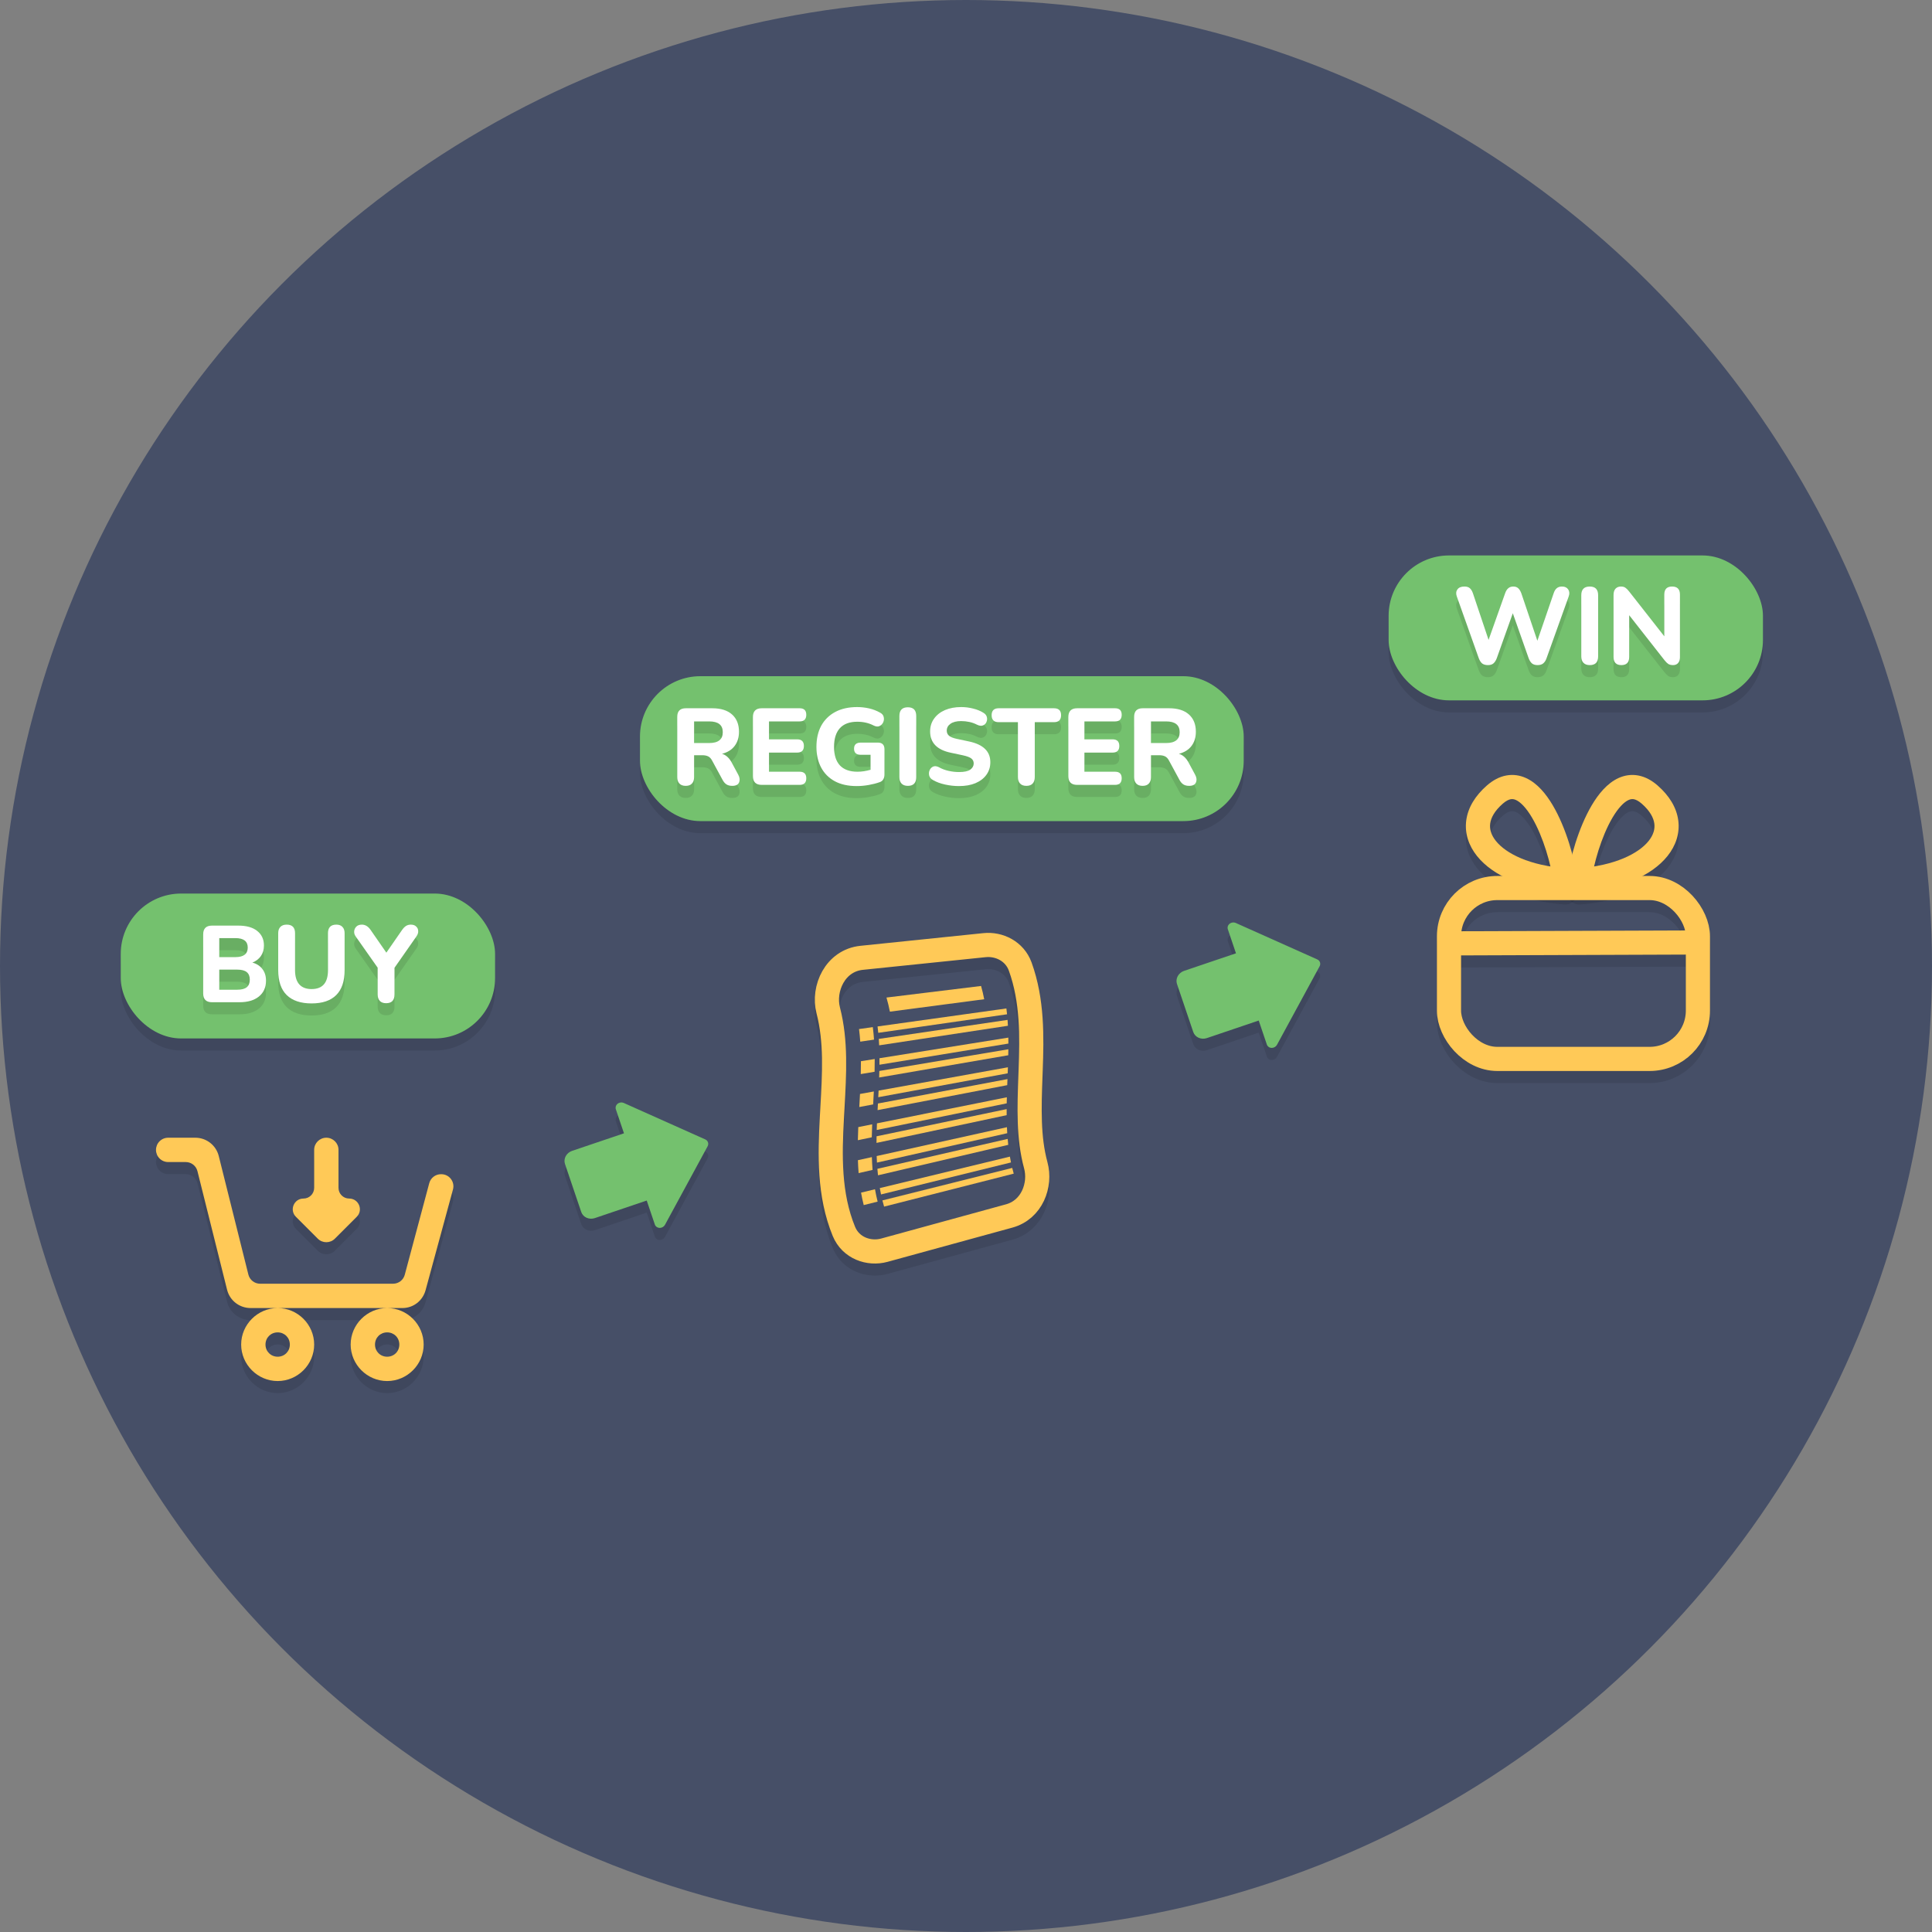 <svg width="160" height="160" viewBox="0 0 160 160" fill="none" xmlns="http://www.w3.org/2000/svg">
<rect x="0" y="0" width="160" height="160" fill="#808080" stroke="none"/>
<circle cx="80" cy="80" r="80" fill="#464F67"/>
<path d="M72.383 86.097C72.005 86.153 71.625 86.209 71.243 86.266C71.218 85.916 71.184 85.568 71.141 85.222C71.524 85.168 71.904 85.115 72.282 85.062C72.326 85.405 72.359 85.751 72.383 86.097Z" fill="#FFC957"/>
<path d="M83.4 83.999C80.042 84.482 76.493 84.993 72.734 85.534C72.717 85.358 72.698 85.182 72.675 85.007C76.435 84.482 79.986 83.985 83.345 83.516C83.365 83.676 83.384 83.838 83.4 83.999Z" fill="#FFC957"/>
<path d="M83.472 84.95C80.115 85.46 76.566 85.999 72.808 86.57C72.8 86.392 72.789 86.215 72.777 86.038C76.535 85.483 80.084 84.959 83.441 84.463C83.453 84.625 83.463 84.787 83.472 84.95Z" fill="#FFC957"/>
<path d="M72.43 88.758C72.05 88.822 71.67 88.885 71.286 88.95C71.296 88.594 71.301 88.239 71.299 87.885C71.681 87.823 72.062 87.763 72.44 87.703C72.443 88.053 72.438 88.405 72.43 88.758Z" fill="#FFC957"/>
<path d="M83.51 86.424C80.149 86.976 76.596 87.559 72.833 88.176C72.835 87.996 72.836 87.818 72.834 87.638C76.595 87.036 80.147 86.469 83.505 85.931C83.508 86.095 83.509 86.259 83.51 86.424Z" fill="#FFC957"/>
<path d="M83.499 87.392C80.134 87.972 76.576 88.584 72.808 89.233C72.814 89.053 72.82 88.872 72.824 88.692C76.59 88.059 80.145 87.462 83.507 86.896C83.505 87.062 83.502 87.227 83.499 87.392Z" fill="#FFC957"/>
<path d="M72.311 91.463C71.93 91.535 71.547 91.606 71.163 91.679C71.182 91.318 71.203 90.958 71.221 90.598C71.606 90.528 71.988 90.46 72.367 90.391C72.349 90.748 72.329 91.105 72.311 91.463Z" fill="#FFC957"/>
<path d="M83.452 88.888C80.079 89.511 76.512 90.169 72.734 90.866C72.743 90.684 72.753 90.502 72.762 90.32C76.537 89.639 80.1 88.996 83.471 88.388C83.464 88.555 83.458 88.722 83.452 88.888Z" fill="#FFC957"/>
<path d="M83.415 89.868C80.036 90.518 76.463 91.206 72.677 91.935C72.686 91.752 72.696 91.57 72.706 91.388C76.488 90.676 80.059 90.003 83.434 89.367C83.428 89.533 83.422 89.701 83.415 89.868Z" fill="#FFC957"/>
<path d="M72.197 94.186C71.815 94.266 71.43 94.346 71.044 94.427C71.052 94.066 71.063 93.704 71.079 93.342C71.465 93.265 71.849 93.187 72.23 93.111C72.216 93.47 72.204 93.828 72.197 94.186Z" fill="#FFC957"/>
<path d="M83.372 91.374C79.986 92.068 76.403 92.802 72.607 93.58C72.613 93.398 72.619 93.215 72.626 93.032C76.418 92.27 79.999 91.552 83.383 90.872C83.379 91.039 83.376 91.207 83.372 91.374Z" fill="#FFC957"/>
<path d="M83.367 92.353C79.975 93.076 76.389 93.84 72.588 94.65C72.589 94.467 72.591 94.286 72.594 94.103C76.393 93.309 79.978 92.56 83.367 91.852C83.366 92.019 83.365 92.186 83.367 92.353Z" fill="#FFC957"/>
<path d="M72.262 96.887C71.88 96.975 71.494 97.063 71.107 97.152C71.079 96.797 71.06 96.441 71.049 96.082C71.436 95.997 71.822 95.912 72.204 95.827C72.216 96.182 72.235 96.536 72.262 96.887Z" fill="#FFC957"/>
<path d="M83.415 93.848C80.021 94.613 76.431 95.423 72.626 96.281C72.616 96.101 72.608 95.92 72.602 95.739C76.406 94.897 79.996 94.103 83.39 93.35C83.397 93.516 83.405 93.682 83.415 93.848Z" fill="#FFC957"/>
<path d="M83.498 94.812C80.105 95.605 76.516 96.444 72.712 97.332C72.693 97.155 72.676 96.975 72.661 96.796C76.466 95.923 80.056 95.099 83.451 94.32C83.464 94.484 83.48 94.648 83.498 94.812Z" fill="#FFC957"/>
<path d="M72.681 99.512C72.299 99.607 71.916 99.704 71.53 99.8C71.443 99.46 71.37 99.115 71.309 98.769C71.696 98.675 72.081 98.582 72.463 98.489C72.523 98.834 72.595 99.175 72.681 99.512Z" fill="#FFC957"/>
<path d="M83.725 96.268C80.339 97.102 76.757 97.983 72.963 98.918C72.926 98.745 72.892 98.57 72.861 98.393C76.66 97.474 80.246 96.606 83.635 95.786C83.662 95.947 83.692 96.107 83.725 96.268Z" fill="#FFC957"/>
<path d="M83.952 97.196C80.575 98.054 77.004 98.964 73.218 99.926C73.167 99.756 73.121 99.584 73.077 99.413C76.868 98.464 80.445 97.569 83.828 96.723C83.866 96.881 83.907 97.039 83.952 97.196Z" fill="#FFC957"/>
<path d="M81.508 82.752C79.01 83.081 76.409 83.423 73.697 83.78C73.62 83.389 73.527 82.999 73.414 82.612C76.134 82.28 78.743 81.961 81.248 81.654C81.351 82.018 81.436 82.385 81.508 82.752Z" fill="#FFC957"/>
<rect x="120" y="74.543" width="20.613" height="14.152" rx="4" stroke="black" stroke-opacity="0.1" stroke-width="2" stroke-linejoin="round"/>
<path d="M130.79 73.906L129.797 73.784C129.761 74.082 129.859 74.379 130.066 74.596C130.272 74.812 130.565 74.925 130.863 74.903L130.79 73.906ZM136.618 66.802L137.275 66.049L136.618 66.802ZM131.782 74.028C131.956 72.61 132.605 70.297 133.544 68.707C134.024 67.895 134.49 67.426 134.868 67.254C135.033 67.179 135.172 67.164 135.31 67.189C135.456 67.217 135.673 67.305 135.96 67.555L137.275 66.049C136.788 65.624 136.255 65.332 135.679 65.224C135.093 65.114 134.537 65.207 134.04 65.433C133.094 65.864 132.367 66.768 131.822 67.69C130.715 69.565 129.997 72.156 129.797 73.784L131.782 74.028ZM135.96 67.555C136.66 68.167 136.942 68.739 137.004 69.203C137.064 69.654 136.935 70.142 136.534 70.644C135.696 71.691 133.735 72.687 130.717 72.909L130.863 74.903C134.154 74.661 136.767 73.555 138.096 71.892C138.778 71.039 139.13 70.018 138.986 68.938C138.844 67.871 138.235 66.888 137.275 66.049L135.96 67.555Z" fill="black" fill-opacity="0.1"/>
<path d="M129.625 73.906L130.618 73.784C130.654 74.081 130.556 74.379 130.349 74.596C130.143 74.812 129.85 74.925 129.552 74.903L129.625 73.906ZM123.798 66.802L123.14 66.049L123.798 66.802ZM128.633 74.028C128.459 72.61 127.81 70.297 126.871 68.707C126.391 67.895 125.926 67.426 125.547 67.254C125.382 67.179 125.243 67.164 125.106 67.189C124.959 67.217 124.742 67.305 124.455 67.555L123.14 66.049C123.627 65.624 124.16 65.332 124.736 65.224C125.322 65.114 125.878 65.207 126.375 65.433C127.321 65.864 128.049 66.768 128.593 67.69C129.701 69.565 130.418 72.155 130.618 73.784L128.633 74.028ZM124.455 67.555C123.755 68.167 123.473 68.739 123.411 69.203C123.351 69.654 123.48 70.141 123.882 70.643C124.719 71.691 126.681 72.687 129.699 72.909L129.552 74.903C126.261 74.661 123.649 73.555 122.319 71.892C121.637 71.039 121.285 70.018 121.429 68.938C121.572 67.871 122.18 66.888 123.14 66.049L124.455 67.555Z" fill="black" fill-opacity="0.1"/>
<path d="M120.093 79.126L140.887 79.05" stroke="black" stroke-opacity="0.1" stroke-width="2"/>
<rect x="10" y="75" width="31" height="12" rx="5" fill="black" fill-opacity="0.1"/>
<rect x="53" y="57" width="50" height="12" rx="5" fill="black" fill-opacity="0.1"/>
<rect x="115" y="47" width="31" height="12" rx="5" fill="black" fill-opacity="0.1"/>
<path d="M17.556 84C17.07 84 16.827 83.757 16.827 83.271V78.384C16.827 77.898 17.07 77.655 17.556 77.655H19.734C20.412 77.655 20.934 77.802 21.3 78.096C21.672 78.39 21.858 78.792 21.858 79.302C21.858 79.638 21.774 79.929 21.606 80.175C21.438 80.415 21.204 80.595 20.904 80.715C21.264 80.817 21.54 80.997 21.732 81.255C21.93 81.513 22.029 81.831 22.029 82.209C22.029 82.773 21.831 83.214 21.435 83.532C21.045 83.844 20.511 84 19.833 84H17.556ZM18.159 80.265H19.491C20.175 80.265 20.517 80.001 20.517 79.473C20.517 78.951 20.175 78.69 19.491 78.69H18.159V80.265ZM18.159 82.965H19.644C20.004 82.965 20.268 82.896 20.436 82.758C20.604 82.62 20.688 82.41 20.688 82.128C20.688 81.852 20.604 81.645 20.436 81.507C20.268 81.369 20.004 81.3 19.644 81.3H18.159V82.965Z" fill="black" fill-opacity="0.1"/>
<path d="M25.803 84.099C24.903 84.099 24.216 83.868 23.742 83.406C23.274 82.944 23.04 82.257 23.04 81.345V78.285C23.04 78.057 23.1 77.883 23.22 77.763C23.34 77.637 23.514 77.574 23.742 77.574C24.204 77.574 24.435 77.811 24.435 78.285V81.354C24.435 81.87 24.552 82.26 24.786 82.524C25.02 82.782 25.359 82.911 25.803 82.911C26.709 82.911 27.162 82.392 27.162 81.354V78.285C27.162 77.811 27.393 77.574 27.855 77.574C28.077 77.574 28.245 77.637 28.359 77.763C28.479 77.883 28.539 78.057 28.539 78.285V81.345C28.539 82.257 28.308 82.944 27.846 83.406C27.384 83.868 26.703 84.099 25.803 84.099Z" fill="black" fill-opacity="0.1"/>
<path d="M31.978 84.081C31.75 84.081 31.576 84.018 31.456 83.892C31.336 83.766 31.276 83.586 31.276 83.352V81.138L29.44 78.528C29.356 78.402 29.32 78.267 29.332 78.123C29.344 77.973 29.404 77.844 29.512 77.736C29.62 77.628 29.773 77.574 29.971 77.574C30.253 77.574 30.496 77.724 30.7 78.024L31.996 79.896L33.292 78.024C33.406 77.862 33.517 77.748 33.625 77.682C33.739 77.61 33.871 77.574 34.021 77.574C34.213 77.574 34.36 77.625 34.462 77.727C34.57 77.823 34.627 77.946 34.633 78.096C34.645 78.24 34.597 78.39 34.489 78.546L32.671 81.147V83.352C32.671 83.838 32.44 84.081 31.978 84.081Z" fill="black" fill-opacity="0.1"/>
<path d="M56.789 66.081C56.561 66.081 56.387 66.018 56.267 65.892C56.147 65.766 56.087 65.589 56.087 65.361V60.366C56.087 59.892 56.324 59.655 56.798 59.655H58.985C59.693 59.655 60.239 59.826 60.623 60.168C61.007 60.51 61.199 60.987 61.199 61.599C61.199 62.073 61.076 62.469 60.83 62.787C60.59 63.099 60.245 63.312 59.795 63.426C60.113 63.522 60.374 63.753 60.578 64.119L61.136 65.154C61.262 65.382 61.286 65.595 61.208 65.793C61.13 65.985 60.941 66.081 60.641 66.081C60.443 66.081 60.281 66.039 60.155 65.955C60.029 65.871 59.921 65.742 59.831 65.568L58.967 63.975C58.877 63.807 58.766 63.693 58.634 63.633C58.502 63.573 58.346 63.543 58.166 63.543H57.482V65.361C57.482 65.589 57.422 65.766 57.302 65.892C57.188 66.018 57.017 66.081 56.789 66.081ZM57.482 62.535H58.733C59.483 62.535 59.858 62.235 59.858 61.635C59.858 61.041 59.483 60.744 58.733 60.744H57.482V62.535Z" fill="black" fill-opacity="0.1"/>
<path d="M63.083 66C62.597 66 62.354 65.757 62.354 65.271V60.384C62.354 59.898 62.597 59.655 63.083 59.655H66.224C66.59 59.655 66.773 59.835 66.773 60.195C66.773 60.561 66.59 60.744 66.224 60.744H63.686V62.229H66.017C66.389 62.229 66.575 62.412 66.575 62.778C66.575 63.144 66.389 63.327 66.017 63.327H63.686V64.911H66.224C66.59 64.911 66.773 65.091 66.773 65.451C66.773 65.817 66.59 66 66.224 66H63.083Z" fill="black" fill-opacity="0.1"/>
<path d="M70.944 66.099C70.23 66.099 69.624 65.964 69.126 65.694C68.634 65.424 68.259 65.046 68.001 64.56C67.743 64.074 67.614 63.504 67.614 62.85C67.614 62.178 67.746 61.596 68.01 61.104C68.28 60.612 68.667 60.231 69.171 59.961C69.675 59.691 70.281 59.556 70.989 59.556C71.313 59.556 71.637 59.592 71.961 59.664C72.285 59.736 72.597 59.856 72.897 60.024C73.059 60.114 73.155 60.234 73.185 60.384C73.221 60.534 73.206 60.681 73.14 60.825C73.074 60.963 72.972 61.065 72.834 61.131C72.702 61.191 72.543 61.176 72.357 61.086C71.955 60.876 71.502 60.771 70.998 60.771C70.356 60.771 69.873 60.951 69.549 61.311C69.231 61.665 69.072 62.178 69.072 62.85C69.072 63.528 69.234 64.041 69.558 64.389C69.888 64.737 70.374 64.911 71.016 64.911C71.358 64.911 71.718 64.857 72.096 64.749V63.507H71.286C70.914 63.507 70.728 63.339 70.728 63.003C70.728 62.667 70.914 62.499 71.286 62.499H72.699C73.065 62.499 73.248 62.685 73.248 63.057V65.145C73.248 65.301 73.215 65.433 73.149 65.541C73.089 65.649 72.99 65.727 72.852 65.775C72.582 65.871 72.279 65.949 71.943 66.009C71.607 66.069 71.274 66.099 70.944 66.099Z" fill="black" fill-opacity="0.1"/>
<path d="M75.185 66.081C74.957 66.081 74.783 66.018 74.663 65.892C74.543 65.766 74.483 65.589 74.483 65.361V60.294C74.483 59.814 74.717 59.574 75.185 59.574C75.647 59.574 75.878 59.814 75.878 60.294V65.361C75.878 65.841 75.647 66.081 75.185 66.081Z" fill="black" fill-opacity="0.1"/>
<path d="M79.423 66.099C79.039 66.099 78.655 66.057 78.271 65.973C77.887 65.889 77.554 65.766 77.272 65.604C77.104 65.514 76.999 65.394 76.957 65.244C76.915 65.088 76.924 64.938 76.984 64.794C77.044 64.65 77.14 64.548 77.272 64.488C77.404 64.428 77.563 64.443 77.749 64.533C77.989 64.671 78.256 64.773 78.55 64.839C78.844 64.905 79.135 64.938 79.423 64.938C79.855 64.938 80.164 64.872 80.35 64.74C80.542 64.602 80.638 64.431 80.638 64.227C80.638 64.053 80.572 63.915 80.44 63.813C80.308 63.711 80.077 63.624 79.747 63.552L78.73 63.336C77.596 63.096 77.029 62.508 77.029 61.572C77.029 61.17 77.137 60.819 77.353 60.519C77.569 60.213 77.869 59.976 78.253 59.808C78.643 59.64 79.093 59.556 79.603 59.556C79.939 59.556 80.269 59.598 80.593 59.682C80.917 59.76 81.202 59.877 81.448 60.033C81.598 60.123 81.691 60.24 81.727 60.384C81.763 60.528 81.751 60.666 81.691 60.798C81.637 60.93 81.541 61.023 81.403 61.077C81.271 61.131 81.106 61.11 80.908 61.014C80.71 60.912 80.5 60.837 80.278 60.789C80.056 60.741 79.828 60.717 79.594 60.717C79.216 60.717 78.922 60.792 78.712 60.942C78.508 61.086 78.406 61.275 78.406 61.509C78.406 61.683 78.469 61.824 78.595 61.932C78.721 62.04 78.94 62.127 79.252 62.193L80.269 62.409C81.433 62.661 82.015 63.231 82.015 64.119C82.015 64.515 81.907 64.863 81.691 65.163C81.481 65.457 81.181 65.688 80.791 65.856C80.407 66.018 79.951 66.099 79.423 66.099Z" fill="black" fill-opacity="0.1"/>
<path d="M85.002 66.081C84.775 66.081 84.6 66.018 84.481 65.892C84.361 65.766 84.3 65.589 84.3 65.361V60.807H82.707C82.317 60.807 82.123 60.615 82.123 60.231C82.123 59.847 82.317 59.655 82.707 59.655H87.288C87.678 59.655 87.874 59.847 87.874 60.231C87.874 60.615 87.678 60.807 87.288 60.807H85.695V65.361C85.695 65.589 85.635 65.766 85.516 65.892C85.401 66.018 85.231 66.081 85.002 66.081Z" fill="black" fill-opacity="0.1"/>
<path d="M89.204 66C88.718 66 88.475 65.757 88.475 65.271V60.384C88.475 59.898 88.718 59.655 89.204 59.655H92.345C92.711 59.655 92.894 59.835 92.894 60.195C92.894 60.561 92.711 60.744 92.345 60.744H89.807V62.229H92.138C92.51 62.229 92.696 62.412 92.696 62.778C92.696 63.144 92.51 63.327 92.138 63.327H89.807V64.911H92.345C92.711 64.911 92.894 65.091 92.894 65.451C92.894 65.817 92.711 66 92.345 66H89.204Z" fill="black" fill-opacity="0.1"/>
<path d="M94.626 66.081C94.398 66.081 94.224 66.018 94.104 65.892C93.984 65.766 93.924 65.589 93.924 65.361V60.366C93.924 59.892 94.161 59.655 94.635 59.655H96.822C97.53 59.655 98.076 59.826 98.46 60.168C98.844 60.51 99.036 60.987 99.036 61.599C99.036 62.073 98.913 62.469 98.667 62.787C98.427 63.099 98.082 63.312 97.632 63.426C97.95 63.522 98.211 63.753 98.415 64.119L98.973 65.154C99.099 65.382 99.123 65.595 99.045 65.793C98.967 65.985 98.778 66.081 98.478 66.081C98.28 66.081 98.118 66.039 97.992 65.955C97.866 65.871 97.758 65.742 97.668 65.568L96.804 63.975C96.714 63.807 96.603 63.693 96.471 63.633C96.339 63.573 96.183 63.543 96.003 63.543H95.319V65.361C95.319 65.589 95.259 65.766 95.139 65.892C95.025 66.018 94.854 66.081 94.626 66.081ZM95.319 62.535H96.57C97.32 62.535 97.695 62.235 97.695 61.635C97.695 61.041 97.32 60.744 96.57 60.744H95.319V62.535Z" fill="black" fill-opacity="0.1"/>
<path d="M123.223 56.081C123.025 56.081 122.866 56.036 122.746 55.946C122.632 55.85 122.539 55.706 122.467 55.514L120.649 50.402C120.565 50.174 120.58 49.979 120.694 49.817C120.808 49.655 121.003 49.574 121.279 49.574C121.471 49.574 121.618 49.619 121.72 49.709C121.828 49.799 121.915 49.94 121.981 50.132L123.277 53.993L124.645 50.141C124.711 49.949 124.798 49.808 124.906 49.718C125.014 49.622 125.155 49.574 125.329 49.574C125.497 49.574 125.632 49.622 125.734 49.718C125.836 49.808 125.923 49.952 125.995 50.15L127.318 54.065L128.668 50.132C128.728 49.946 128.812 49.808 128.92 49.718C129.028 49.622 129.175 49.574 129.361 49.574C129.595 49.574 129.766 49.655 129.874 49.817C129.982 49.979 129.994 50.174 129.91 50.402L128.074 55.523C128.008 55.709 127.915 55.85 127.795 55.946C127.681 56.036 127.528 56.081 127.336 56.081C127.144 56.081 126.991 56.036 126.877 55.946C126.763 55.85 126.67 55.706 126.598 55.514L125.284 51.788L123.952 55.523C123.88 55.709 123.787 55.85 123.673 55.946C123.565 56.036 123.415 56.081 123.223 56.081Z" fill="black" fill-opacity="0.1"/>
<path d="M131.657 56.081C131.429 56.081 131.255 56.018 131.135 55.892C131.015 55.766 130.955 55.589 130.955 55.361V50.294C130.955 49.814 131.189 49.574 131.657 49.574C132.119 49.574 132.35 49.814 132.35 50.294V55.361C132.35 55.841 132.119 56.081 131.657 56.081Z" fill="black" fill-opacity="0.1"/>
<path d="M134.275 56.081C133.843 56.081 133.627 55.856 133.627 55.406V50.276C133.627 50.048 133.681 49.874 133.789 49.754C133.903 49.634 134.053 49.574 134.239 49.574C134.395 49.574 134.518 49.607 134.608 49.673C134.698 49.733 134.8 49.835 134.914 49.979L137.83 53.696V50.24C137.83 49.796 138.046 49.574 138.478 49.574C138.91 49.574 139.126 49.796 139.126 50.24V55.433C139.126 55.631 139.075 55.79 138.973 55.91C138.871 56.024 138.733 56.081 138.559 56.081C138.391 56.081 138.256 56.048 138.154 55.982C138.058 55.916 137.953 55.811 137.839 55.667L134.923 51.95V55.406C134.923 55.856 134.707 56.081 134.275 56.081Z" fill="black" fill-opacity="0.1"/>
<path d="M13.927 95.221C13.659 95.221 13.403 95.327 13.214 95.516C13.025 95.705 12.919 95.961 12.919 96.228C12.919 96.495 13.025 96.752 13.214 96.941C13.403 97.13 13.659 97.236 13.927 97.236H15.383C15.841 97.236 16.241 97.548 16.353 97.993L18.807 107.816C19.032 108.712 19.835 109.327 20.759 109.327H33.324C34.233 109.327 35.006 108.722 35.245 107.846L37.514 99.506C37.686 98.87 37.208 98.243 36.548 98.243H36.515C36.062 98.243 35.666 98.548 35.549 98.985L33.521 106.57C33.404 107.007 33.008 107.312 32.555 107.312H21.539C21.08 107.312 20.68 106.999 20.569 106.554L18.115 96.732C18.006 96.298 17.754 95.913 17.4 95.639C17.047 95.365 16.611 95.218 16.163 95.221H13.927ZM32.063 109.327C30.406 109.327 29.04 110.692 29.04 112.35C29.04 114.007 30.406 115.372 32.063 115.372C33.721 115.372 35.086 114.007 35.086 112.35C35.086 110.692 33.721 109.327 32.063 109.327ZM22.995 109.327C21.337 109.327 19.972 110.692 19.972 112.35C19.972 114.007 21.337 115.372 22.995 115.372C24.652 115.372 26.018 114.007 26.018 112.35C26.018 110.692 24.652 109.327 22.995 109.327ZM27.025 95.221C26.473 95.221 26.018 95.668 26.018 96.221V99.373C26.018 99.862 25.621 100.259 25.132 100.259C24.343 100.259 23.948 101.212 24.506 101.77L26.318 103.582C26.709 103.972 27.342 103.972 27.732 103.582L29.544 101.77C30.102 101.212 29.707 100.259 28.918 100.259C28.429 100.259 28.033 99.862 28.033 99.373V96.221C28.033 95.668 27.578 95.221 27.025 95.221ZM22.995 111.342C23.563 111.342 24.003 111.781 24.003 112.35C24.003 112.918 23.563 113.357 22.995 113.357C22.427 113.357 21.987 112.918 21.987 112.35C21.987 111.781 22.427 111.342 22.995 111.342ZM32.063 111.342C32.632 111.342 33.071 111.781 33.071 112.35C33.071 112.918 32.632 113.357 32.063 113.357C31.495 113.357 31.056 112.918 31.056 112.35C31.056 111.781 31.495 111.342 32.063 111.342Z" fill="black" fill-opacity="0.1"/>
<path d="M54.62 102.69C54.531 102.686 54.447 102.657 54.378 102.608C54.309 102.558 54.258 102.49 54.232 102.411L53.559 100.423L49.264 101.877C49.037 101.954 48.79 101.944 48.578 101.849C48.367 101.755 48.208 101.583 48.136 101.372L46.79 97.395C46.719 97.184 46.741 96.951 46.851 96.748C46.962 96.544 47.152 96.386 47.38 96.309L51.675 94.856L51.002 92.867C50.975 92.789 50.974 92.704 50.998 92.622C51.023 92.541 51.072 92.467 51.14 92.41C51.21 92.355 51.294 92.318 51.383 92.305C51.471 92.292 51.561 92.302 51.641 92.335L58.41 95.362C58.516 95.41 58.596 95.497 58.632 95.603C58.668 95.709 58.657 95.826 58.602 95.929L55.064 102.446C55.02 102.521 54.955 102.583 54.876 102.627C54.798 102.67 54.709 102.692 54.62 102.69Z" fill="black" fill-opacity="0.1"/>
<path d="M105.303 87.783C105.215 87.779 105.131 87.751 105.062 87.701C104.993 87.651 104.942 87.583 104.915 87.504L104.242 85.516L99.948 86.97C99.72 87.047 99.473 87.037 99.261 86.942C99.05 86.848 98.891 86.676 98.82 86.465L97.473 82.489C97.402 82.278 97.424 82.045 97.535 81.841C97.645 81.637 97.835 81.48 98.063 81.402L102.358 79.949L101.685 77.96C101.658 77.882 101.657 77.797 101.682 77.715C101.706 77.634 101.756 77.56 101.823 77.504C101.893 77.448 101.977 77.411 102.066 77.398C102.154 77.385 102.244 77.395 102.324 77.428L109.093 80.456C109.2 80.504 109.279 80.59 109.315 80.696C109.351 80.802 109.34 80.919 109.285 81.022L105.747 87.539C105.703 87.614 105.638 87.676 105.56 87.72C105.481 87.763 105.392 87.785 105.303 87.783Z" fill="black" fill-opacity="0.1"/>
<path d="M83.577 101.701C85.471 101.182 86.219 99.126 85.776 97.495C85.153 95.202 85.242 92.749 85.338 90.1C85.344 89.937 85.35 89.773 85.356 89.608C85.454 86.837 85.51 83.867 84.491 81.049C84.029 79.772 82.743 79.148 81.535 79.273C79.861 79.446 78.14 79.623 76.37 79.806C74.741 79.974 73.071 80.147 71.358 80.323C69.166 80.549 68.122 82.868 68.593 84.684C69.251 87.22 69.099 89.909 68.938 92.777C68.923 93.036 68.909 93.296 68.894 93.557C68.728 96.643 68.635 99.922 69.888 102.978C70.455 104.362 71.964 104.885 73.24 104.535C76.876 103.538 80.317 102.595 83.577 101.701Z" stroke="black" stroke-opacity="0.1" stroke-width="2"/>
<rect x="120" y="73.543" width="20.613" height="14.152" rx="4" stroke="#FFC957" stroke-width="2" stroke-linejoin="round"/>
<path d="M130.79 72.906L129.797 72.784C129.761 73.082 129.859 73.379 130.066 73.596C130.272 73.812 130.565 73.925 130.863 73.903L130.79 72.906ZM136.618 65.802L137.275 65.049L136.618 65.802ZM131.782 73.028C131.956 71.61 132.605 69.297 133.544 67.707C134.024 66.895 134.49 66.426 134.868 66.254C135.033 66.179 135.172 66.164 135.31 66.189C135.456 66.217 135.673 66.305 135.96 66.555L137.275 65.049C136.788 64.624 136.255 64.332 135.679 64.224C135.093 64.114 134.537 64.207 134.04 64.433C133.094 64.864 132.367 65.768 131.822 66.69C130.715 68.565 129.997 71.156 129.797 72.784L131.782 73.028ZM135.96 66.555C136.66 67.167 136.942 67.739 137.004 68.203C137.064 68.654 136.935 69.142 136.534 69.644C135.696 70.691 133.735 71.687 130.717 71.909L130.863 73.903C134.154 73.661 136.767 72.555 138.096 70.892C138.778 70.039 139.13 69.018 138.986 67.938C138.844 66.871 138.235 65.888 137.275 65.049L135.96 66.555Z" fill="#FFC957"/>
<path d="M129.625 72.906L130.618 72.784C130.654 73.081 130.556 73.379 130.349 73.596C130.143 73.812 129.85 73.925 129.552 73.903L129.625 72.906ZM123.798 65.802L123.14 65.049L123.798 65.802ZM128.633 73.028C128.459 71.61 127.81 69.297 126.871 67.707C126.391 66.895 125.926 66.426 125.547 66.254C125.382 66.179 125.243 66.164 125.106 66.189C124.959 66.217 124.742 66.305 124.455 66.555L123.14 65.049C123.627 64.624 124.16 64.332 124.736 64.224C125.322 64.114 125.878 64.207 126.375 64.433C127.321 64.864 128.049 65.768 128.593 66.69C129.701 68.565 130.418 71.155 130.618 72.784L128.633 73.028ZM124.455 66.555C123.755 67.167 123.473 67.739 123.411 68.203C123.351 68.654 123.48 69.141 123.882 69.643C124.719 70.691 126.681 71.687 129.699 71.909L129.552 73.903C126.261 73.661 123.649 72.555 122.319 70.892C121.637 70.039 121.285 69.018 121.429 67.938C121.572 66.871 122.18 65.888 123.14 65.049L124.455 66.555Z" fill="#FFC957"/>
<path d="M120.093 78.126L140.887 78.05" stroke="#FFC957" stroke-width="2"/>
<rect x="10" y="74" width="31" height="12" rx="5" fill="#74C16E"/>
<rect x="53" y="56" width="50" height="12" rx="5" fill="#74C16E"/>
<rect x="115" y="46" width="31" height="12" rx="5" fill="#74C16E"/>
<path d="M17.556 84C17.07 84 16.827 83.757 16.827 83.271V78.384C16.827 77.898 17.07 77.655 17.556 77.655H19.734C20.412 77.655 20.934 77.802 21.3 78.096C21.672 78.39 21.858 78.792 21.858 79.302C21.858 79.638 21.774 79.929 21.606 80.175C21.438 80.415 21.204 80.595 20.904 80.715C21.264 80.817 21.54 80.997 21.732 81.255C21.93 81.513 22.029 81.831 22.029 82.209C22.029 82.773 21.831 83.214 21.435 83.532C21.045 83.844 20.511 84 19.833 84H17.556ZM18.159 80.265H19.491C20.175 80.265 20.517 80.001 20.517 79.473C20.517 78.951 20.175 78.69 19.491 78.69H18.159V80.265ZM18.159 82.965H19.644C20.004 82.965 20.268 82.896 20.436 82.758C20.604 82.62 20.688 82.41 20.688 82.128C20.688 81.852 20.604 81.645 20.436 81.507C20.268 81.369 20.004 81.3 19.644 81.3H18.159V82.965Z" fill="black" fill-opacity="0.1"/>
<path d="M25.803 84.099C24.903 84.099 24.216 83.868 23.742 83.406C23.274 82.944 23.04 82.257 23.04 81.345V78.285C23.04 78.057 23.1 77.883 23.22 77.763C23.34 77.637 23.514 77.574 23.742 77.574C24.204 77.574 24.435 77.811 24.435 78.285V81.354C24.435 81.87 24.552 82.26 24.786 82.524C25.02 82.782 25.359 82.911 25.803 82.911C26.709 82.911 27.162 82.392 27.162 81.354V78.285C27.162 77.811 27.393 77.574 27.855 77.574C28.077 77.574 28.245 77.637 28.359 77.763C28.479 77.883 28.539 78.057 28.539 78.285V81.345C28.539 82.257 28.308 82.944 27.846 83.406C27.384 83.868 26.703 84.099 25.803 84.099Z" fill="black" fill-opacity="0.1"/>
<path d="M31.978 84.081C31.75 84.081 31.576 84.018 31.456 83.892C31.336 83.766 31.276 83.586 31.276 83.352V81.138L29.44 78.528C29.356 78.402 29.32 78.267 29.332 78.123C29.344 77.973 29.404 77.844 29.512 77.736C29.62 77.628 29.773 77.574 29.971 77.574C30.253 77.574 30.496 77.724 30.7 78.024L31.996 79.896L33.292 78.024C33.406 77.862 33.517 77.748 33.625 77.682C33.739 77.61 33.871 77.574 34.021 77.574C34.213 77.574 34.36 77.625 34.462 77.727C34.57 77.823 34.627 77.946 34.633 78.096C34.645 78.24 34.597 78.39 34.489 78.546L32.671 81.147V83.352C32.671 83.838 32.44 84.081 31.978 84.081Z" fill="black" fill-opacity="0.1"/>
<path d="M17.556 83C17.07 83 16.827 82.757 16.827 82.271V77.384C16.827 76.898 17.07 76.655 17.556 76.655H19.734C20.412 76.655 20.934 76.802 21.3 77.096C21.672 77.39 21.858 77.792 21.858 78.302C21.858 78.638 21.774 78.929 21.606 79.175C21.438 79.415 21.204 79.595 20.904 79.715C21.264 79.817 21.54 79.997 21.732 80.255C21.93 80.513 22.029 80.831 22.029 81.209C22.029 81.773 21.831 82.214 21.435 82.532C21.045 82.844 20.511 83 19.833 83H17.556ZM18.159 79.265H19.491C20.175 79.265 20.517 79.001 20.517 78.473C20.517 77.951 20.175 77.69 19.491 77.69H18.159V79.265ZM18.159 81.965H19.644C20.004 81.965 20.268 81.896 20.436 81.758C20.604 81.62 20.688 81.41 20.688 81.128C20.688 80.852 20.604 80.645 20.436 80.507C20.268 80.369 20.004 80.3 19.644 80.3H18.159V81.965Z" fill="white"/>
<path d="M25.803 83.099C24.903 83.099 24.216 82.868 23.742 82.406C23.274 81.944 23.04 81.257 23.04 80.345V77.285C23.04 77.057 23.1 76.883 23.22 76.763C23.34 76.637 23.514 76.574 23.742 76.574C24.204 76.574 24.435 76.811 24.435 77.285V80.354C24.435 80.87 24.552 81.26 24.786 81.524C25.02 81.782 25.359 81.911 25.803 81.911C26.709 81.911 27.162 81.392 27.162 80.354V77.285C27.162 76.811 27.393 76.574 27.855 76.574C28.077 76.574 28.245 76.637 28.359 76.763C28.479 76.883 28.539 77.057 28.539 77.285V80.345C28.539 81.257 28.308 81.944 27.846 82.406C27.384 82.868 26.703 83.099 25.803 83.099Z" fill="white"/>
<path d="M31.978 83.081C31.75 83.081 31.576 83.018 31.456 82.892C31.336 82.766 31.276 82.586 31.276 82.352V80.138L29.44 77.528C29.356 77.402 29.32 77.267 29.332 77.123C29.344 76.973 29.404 76.844 29.512 76.736C29.62 76.628 29.773 76.574 29.971 76.574C30.253 76.574 30.496 76.724 30.7 77.024L31.996 78.896L33.292 77.024C33.406 76.862 33.517 76.748 33.625 76.682C33.739 76.61 33.871 76.574 34.021 76.574C34.213 76.574 34.36 76.625 34.462 76.727C34.57 76.823 34.627 76.946 34.633 77.096C34.645 77.24 34.597 77.39 34.489 77.546L32.671 80.147V82.352C32.671 82.838 32.44 83.081 31.978 83.081Z" fill="white"/>
<path d="M56.789 66.081C56.561 66.081 56.387 66.018 56.267 65.892C56.147 65.766 56.087 65.589 56.087 65.361V60.366C56.087 59.892 56.324 59.655 56.798 59.655H58.985C59.693 59.655 60.239 59.826 60.623 60.168C61.007 60.51 61.199 60.987 61.199 61.599C61.199 62.073 61.076 62.469 60.83 62.787C60.59 63.099 60.245 63.312 59.795 63.426C60.113 63.522 60.374 63.753 60.578 64.119L61.136 65.154C61.262 65.382 61.286 65.595 61.208 65.793C61.13 65.985 60.941 66.081 60.641 66.081C60.443 66.081 60.281 66.039 60.155 65.955C60.029 65.871 59.921 65.742 59.831 65.568L58.967 63.975C58.877 63.807 58.766 63.693 58.634 63.633C58.502 63.573 58.346 63.543 58.166 63.543H57.482V65.361C57.482 65.589 57.422 65.766 57.302 65.892C57.188 66.018 57.017 66.081 56.789 66.081ZM57.482 62.535H58.733C59.483 62.535 59.858 62.235 59.858 61.635C59.858 61.041 59.483 60.744 58.733 60.744H57.482V62.535Z" fill="black" fill-opacity="0.1"/>
<path d="M63.083 66C62.597 66 62.354 65.757 62.354 65.271V60.384C62.354 59.898 62.597 59.655 63.083 59.655H66.224C66.59 59.655 66.773 59.835 66.773 60.195C66.773 60.561 66.59 60.744 66.224 60.744H63.686V62.229H66.017C66.389 62.229 66.575 62.412 66.575 62.778C66.575 63.144 66.389 63.327 66.017 63.327H63.686V64.911H66.224C66.59 64.911 66.773 65.091 66.773 65.451C66.773 65.817 66.59 66 66.224 66H63.083Z" fill="black" fill-opacity="0.1"/>
<path d="M70.944 66.099C70.23 66.099 69.624 65.964 69.126 65.694C68.634 65.424 68.259 65.046 68.001 64.56C67.743 64.074 67.614 63.504 67.614 62.85C67.614 62.178 67.746 61.596 68.01 61.104C68.28 60.612 68.667 60.231 69.171 59.961C69.675 59.691 70.281 59.556 70.989 59.556C71.313 59.556 71.637 59.592 71.961 59.664C72.285 59.736 72.597 59.856 72.897 60.024C73.059 60.114 73.155 60.234 73.185 60.384C73.221 60.534 73.206 60.681 73.14 60.825C73.074 60.963 72.972 61.065 72.834 61.131C72.702 61.191 72.543 61.176 72.357 61.086C71.955 60.876 71.502 60.771 70.998 60.771C70.356 60.771 69.873 60.951 69.549 61.311C69.231 61.665 69.072 62.178 69.072 62.85C69.072 63.528 69.234 64.041 69.558 64.389C69.888 64.737 70.374 64.911 71.016 64.911C71.358 64.911 71.718 64.857 72.096 64.749V63.507H71.286C70.914 63.507 70.728 63.339 70.728 63.003C70.728 62.667 70.914 62.499 71.286 62.499H72.699C73.065 62.499 73.248 62.685 73.248 63.057V65.145C73.248 65.301 73.215 65.433 73.149 65.541C73.089 65.649 72.99 65.727 72.852 65.775C72.582 65.871 72.279 65.949 71.943 66.009C71.607 66.069 71.274 66.099 70.944 66.099Z" fill="black" fill-opacity="0.1"/>
<path d="M75.185 66.081C74.957 66.081 74.783 66.018 74.663 65.892C74.543 65.766 74.483 65.589 74.483 65.361V60.294C74.483 59.814 74.717 59.574 75.185 59.574C75.647 59.574 75.878 59.814 75.878 60.294V65.361C75.878 65.841 75.647 66.081 75.185 66.081Z" fill="black" fill-opacity="0.1"/>
<path d="M79.423 66.099C79.039 66.099 78.655 66.057 78.271 65.973C77.887 65.889 77.554 65.766 77.272 65.604C77.104 65.514 76.999 65.394 76.957 65.244C76.915 65.088 76.924 64.938 76.984 64.794C77.044 64.65 77.14 64.548 77.272 64.488C77.404 64.428 77.563 64.443 77.749 64.533C77.989 64.671 78.256 64.773 78.55 64.839C78.844 64.905 79.135 64.938 79.423 64.938C79.855 64.938 80.164 64.872 80.35 64.74C80.542 64.602 80.638 64.431 80.638 64.227C80.638 64.053 80.572 63.915 80.44 63.813C80.308 63.711 80.077 63.624 79.747 63.552L78.73 63.336C77.596 63.096 77.029 62.508 77.029 61.572C77.029 61.17 77.137 60.819 77.353 60.519C77.569 60.213 77.869 59.976 78.253 59.808C78.643 59.64 79.093 59.556 79.603 59.556C79.939 59.556 80.269 59.598 80.593 59.682C80.917 59.76 81.202 59.877 81.448 60.033C81.598 60.123 81.691 60.24 81.727 60.384C81.763 60.528 81.751 60.666 81.691 60.798C81.637 60.93 81.541 61.023 81.403 61.077C81.271 61.131 81.106 61.11 80.908 61.014C80.71 60.912 80.5 60.837 80.278 60.789C80.056 60.741 79.828 60.717 79.594 60.717C79.216 60.717 78.922 60.792 78.712 60.942C78.508 61.086 78.406 61.275 78.406 61.509C78.406 61.683 78.469 61.824 78.595 61.932C78.721 62.04 78.94 62.127 79.252 62.193L80.269 62.409C81.433 62.661 82.015 63.231 82.015 64.119C82.015 64.515 81.907 64.863 81.691 65.163C81.481 65.457 81.181 65.688 80.791 65.856C80.407 66.018 79.951 66.099 79.423 66.099Z" fill="black" fill-opacity="0.1"/>
<path d="M85.002 66.081C84.775 66.081 84.6 66.018 84.481 65.892C84.361 65.766 84.3 65.589 84.3 65.361V60.807H82.707C82.317 60.807 82.123 60.615 82.123 60.231C82.123 59.847 82.317 59.655 82.707 59.655H87.288C87.678 59.655 87.874 59.847 87.874 60.231C87.874 60.615 87.678 60.807 87.288 60.807H85.695V65.361C85.695 65.589 85.635 65.766 85.516 65.892C85.401 66.018 85.231 66.081 85.002 66.081Z" fill="black" fill-opacity="0.1"/>
<path d="M89.204 66C88.718 66 88.475 65.757 88.475 65.271V60.384C88.475 59.898 88.718 59.655 89.204 59.655H92.345C92.711 59.655 92.894 59.835 92.894 60.195C92.894 60.561 92.711 60.744 92.345 60.744H89.807V62.229H92.138C92.51 62.229 92.696 62.412 92.696 62.778C92.696 63.144 92.51 63.327 92.138 63.327H89.807V64.911H92.345C92.711 64.911 92.894 65.091 92.894 65.451C92.894 65.817 92.711 66 92.345 66H89.204Z" fill="black" fill-opacity="0.1"/>
<path d="M94.626 66.081C94.398 66.081 94.224 66.018 94.104 65.892C93.984 65.766 93.924 65.589 93.924 65.361V60.366C93.924 59.892 94.161 59.655 94.635 59.655H96.822C97.53 59.655 98.076 59.826 98.46 60.168C98.844 60.51 99.036 60.987 99.036 61.599C99.036 62.073 98.913 62.469 98.667 62.787C98.427 63.099 98.082 63.312 97.632 63.426C97.95 63.522 98.211 63.753 98.415 64.119L98.973 65.154C99.099 65.382 99.123 65.595 99.045 65.793C98.967 65.985 98.778 66.081 98.478 66.081C98.28 66.081 98.118 66.039 97.992 65.955C97.866 65.871 97.758 65.742 97.668 65.568L96.804 63.975C96.714 63.807 96.603 63.693 96.471 63.633C96.339 63.573 96.183 63.543 96.003 63.543H95.319V65.361C95.319 65.589 95.259 65.766 95.139 65.892C95.025 66.018 94.854 66.081 94.626 66.081ZM95.319 62.535H96.57C97.32 62.535 97.695 62.235 97.695 61.635C97.695 61.041 97.32 60.744 96.57 60.744H95.319V62.535Z" fill="black" fill-opacity="0.1"/>
<path d="M56.789 65.081C56.561 65.081 56.387 65.018 56.267 64.892C56.147 64.766 56.087 64.589 56.087 64.361V59.366C56.087 58.892 56.324 58.655 56.798 58.655H58.985C59.693 58.655 60.239 58.826 60.623 59.168C61.007 59.51 61.199 59.987 61.199 60.599C61.199 61.073 61.076 61.469 60.83 61.787C60.59 62.099 60.245 62.312 59.795 62.426C60.113 62.522 60.374 62.753 60.578 63.119L61.136 64.154C61.262 64.382 61.286 64.595 61.208 64.793C61.13 64.985 60.941 65.081 60.641 65.081C60.443 65.081 60.281 65.039 60.155 64.955C60.029 64.871 59.921 64.742 59.831 64.568L58.967 62.975C58.877 62.807 58.766 62.693 58.634 62.633C58.502 62.573 58.346 62.543 58.166 62.543H57.482V64.361C57.482 64.589 57.422 64.766 57.302 64.892C57.188 65.018 57.017 65.081 56.789 65.081ZM57.482 61.535H58.733C59.483 61.535 59.858 61.235 59.858 60.635C59.858 60.041 59.483 59.744 58.733 59.744H57.482V61.535Z" fill="white"/>
<path d="M63.083 65C62.597 65 62.354 64.757 62.354 64.271V59.384C62.354 58.898 62.597 58.655 63.083 58.655H66.224C66.59 58.655 66.773 58.835 66.773 59.195C66.773 59.561 66.59 59.744 66.224 59.744H63.686V61.229H66.017C66.389 61.229 66.575 61.412 66.575 61.778C66.575 62.144 66.389 62.327 66.017 62.327H63.686V63.911H66.224C66.59 63.911 66.773 64.091 66.773 64.451C66.773 64.817 66.59 65 66.224 65H63.083Z" fill="white"/>
<path d="M70.944 65.099C70.23 65.099 69.624 64.964 69.126 64.694C68.634 64.424 68.259 64.046 68.001 63.56C67.743 63.074 67.614 62.504 67.614 61.85C67.614 61.178 67.746 60.596 68.01 60.104C68.28 59.612 68.667 59.231 69.171 58.961C69.675 58.691 70.281 58.556 70.989 58.556C71.313 58.556 71.637 58.592 71.961 58.664C72.285 58.736 72.597 58.856 72.897 59.024C73.059 59.114 73.155 59.234 73.185 59.384C73.221 59.534 73.206 59.681 73.14 59.825C73.074 59.963 72.972 60.065 72.834 60.131C72.702 60.191 72.543 60.176 72.357 60.086C71.955 59.876 71.502 59.771 70.998 59.771C70.356 59.771 69.873 59.951 69.549 60.311C69.231 60.665 69.072 61.178 69.072 61.85C69.072 62.528 69.234 63.041 69.558 63.389C69.888 63.737 70.374 63.911 71.016 63.911C71.358 63.911 71.718 63.857 72.096 63.749V62.507H71.286C70.914 62.507 70.728 62.339 70.728 62.003C70.728 61.667 70.914 61.499 71.286 61.499H72.699C73.065 61.499 73.248 61.685 73.248 62.057V64.145C73.248 64.301 73.215 64.433 73.149 64.541C73.089 64.649 72.99 64.727 72.852 64.775C72.582 64.871 72.279 64.949 71.943 65.009C71.607 65.069 71.274 65.099 70.944 65.099Z" fill="white"/>
<path d="M75.185 65.081C74.957 65.081 74.783 65.018 74.663 64.892C74.543 64.766 74.483 64.589 74.483 64.361V59.294C74.483 58.814 74.717 58.574 75.185 58.574C75.647 58.574 75.878 58.814 75.878 59.294V64.361C75.878 64.841 75.647 65.081 75.185 65.081Z" fill="white"/>
<path d="M79.423 65.099C79.039 65.099 78.655 65.057 78.271 64.973C77.887 64.889 77.554 64.766 77.272 64.604C77.104 64.514 76.999 64.394 76.957 64.244C76.915 64.088 76.924 63.938 76.984 63.794C77.044 63.65 77.14 63.548 77.272 63.488C77.404 63.428 77.563 63.443 77.749 63.533C77.989 63.671 78.256 63.773 78.55 63.839C78.844 63.905 79.135 63.938 79.423 63.938C79.855 63.938 80.164 63.872 80.35 63.74C80.542 63.602 80.638 63.431 80.638 63.227C80.638 63.053 80.572 62.915 80.44 62.813C80.308 62.711 80.077 62.624 79.747 62.552L78.73 62.336C77.596 62.096 77.029 61.508 77.029 60.572C77.029 60.17 77.137 59.819 77.353 59.519C77.569 59.213 77.869 58.976 78.253 58.808C78.643 58.64 79.093 58.556 79.603 58.556C79.939 58.556 80.269 58.598 80.593 58.682C80.917 58.76 81.202 58.877 81.448 59.033C81.598 59.123 81.691 59.24 81.727 59.384C81.763 59.528 81.751 59.666 81.691 59.798C81.637 59.93 81.541 60.023 81.403 60.077C81.271 60.131 81.106 60.11 80.908 60.014C80.71 59.912 80.5 59.837 80.278 59.789C80.056 59.741 79.828 59.717 79.594 59.717C79.216 59.717 78.922 59.792 78.712 59.942C78.508 60.086 78.406 60.275 78.406 60.509C78.406 60.683 78.469 60.824 78.595 60.932C78.721 61.04 78.94 61.127 79.252 61.193L80.269 61.409C81.433 61.661 82.015 62.231 82.015 63.119C82.015 63.515 81.907 63.863 81.691 64.163C81.481 64.457 81.181 64.688 80.791 64.856C80.407 65.018 79.951 65.099 79.423 65.099Z" fill="white"/>
<path d="M85.002 65.081C84.775 65.081 84.6 65.018 84.481 64.892C84.361 64.766 84.3 64.589 84.3 64.361V59.807H82.707C82.317 59.807 82.123 59.615 82.123 59.231C82.123 58.847 82.317 58.655 82.707 58.655H87.288C87.678 58.655 87.874 58.847 87.874 59.231C87.874 59.615 87.678 59.807 87.288 59.807H85.695V64.361C85.695 64.589 85.635 64.766 85.516 64.892C85.401 65.018 85.231 65.081 85.002 65.081Z" fill="white"/>
<path d="M89.204 65C88.718 65 88.475 64.757 88.475 64.271V59.384C88.475 58.898 88.718 58.655 89.204 58.655H92.345C92.711 58.655 92.894 58.835 92.894 59.195C92.894 59.561 92.711 59.744 92.345 59.744H89.807V61.229H92.138C92.51 61.229 92.696 61.412 92.696 61.778C92.696 62.144 92.51 62.327 92.138 62.327H89.807V63.911H92.345C92.711 63.911 92.894 64.091 92.894 64.451C92.894 64.817 92.711 65 92.345 65H89.204Z" fill="white"/>
<path d="M94.626 65.081C94.398 65.081 94.224 65.018 94.104 64.892C93.984 64.766 93.924 64.589 93.924 64.361V59.366C93.924 58.892 94.161 58.655 94.635 58.655H96.822C97.53 58.655 98.076 58.826 98.46 59.168C98.844 59.51 99.036 59.987 99.036 60.599C99.036 61.073 98.913 61.469 98.667 61.787C98.427 62.099 98.082 62.312 97.632 62.426C97.95 62.522 98.211 62.753 98.415 63.119L98.973 64.154C99.099 64.382 99.123 64.595 99.045 64.793C98.967 64.985 98.778 65.081 98.478 65.081C98.28 65.081 98.118 65.039 97.992 64.955C97.866 64.871 97.758 64.742 97.668 64.568L96.804 62.975C96.714 62.807 96.603 62.693 96.471 62.633C96.339 62.573 96.183 62.543 96.003 62.543H95.319V64.361C95.319 64.589 95.259 64.766 95.139 64.892C95.025 65.018 94.854 65.081 94.626 65.081ZM95.319 61.535H96.57C97.32 61.535 97.695 61.235 97.695 60.635C97.695 60.041 97.32 59.744 96.57 59.744H95.319V61.535Z" fill="white"/>
<path d="M123.223 56.081C123.025 56.081 122.866 56.036 122.746 55.946C122.632 55.85 122.539 55.706 122.467 55.514L120.649 50.402C120.565 50.174 120.58 49.979 120.694 49.817C120.808 49.655 121.003 49.574 121.279 49.574C121.471 49.574 121.618 49.619 121.72 49.709C121.828 49.799 121.915 49.94 121.981 50.132L123.277 53.993L124.645 50.141C124.711 49.949 124.798 49.808 124.906 49.718C125.014 49.622 125.155 49.574 125.329 49.574C125.497 49.574 125.632 49.622 125.734 49.718C125.836 49.808 125.923 49.952 125.995 50.15L127.318 54.065L128.668 50.132C128.728 49.946 128.812 49.808 128.92 49.718C129.028 49.622 129.175 49.574 129.361 49.574C129.595 49.574 129.766 49.655 129.874 49.817C129.982 49.979 129.994 50.174 129.91 50.402L128.074 55.523C128.008 55.709 127.915 55.85 127.795 55.946C127.681 56.036 127.528 56.081 127.336 56.081C127.144 56.081 126.991 56.036 126.877 55.946C126.763 55.85 126.67 55.706 126.598 55.514L125.284 51.788L123.952 55.523C123.88 55.709 123.787 55.85 123.673 55.946C123.565 56.036 123.415 56.081 123.223 56.081Z" fill="black" fill-opacity="0.1"/>
<path d="M131.657 56.081C131.429 56.081 131.255 56.018 131.135 55.892C131.015 55.766 130.955 55.589 130.955 55.361V50.294C130.955 49.814 131.189 49.574 131.657 49.574C132.119 49.574 132.35 49.814 132.35 50.294V55.361C132.35 55.841 132.119 56.081 131.657 56.081Z" fill="black" fill-opacity="0.1"/>
<path d="M134.275 56.081C133.843 56.081 133.627 55.856 133.627 55.406V50.276C133.627 50.048 133.681 49.874 133.789 49.754C133.903 49.634 134.053 49.574 134.239 49.574C134.395 49.574 134.518 49.607 134.608 49.673C134.698 49.733 134.8 49.835 134.914 49.979L137.83 53.696V50.24C137.83 49.796 138.046 49.574 138.478 49.574C138.91 49.574 139.126 49.796 139.126 50.24V55.433C139.126 55.631 139.075 55.79 138.973 55.91C138.871 56.024 138.733 56.081 138.559 56.081C138.391 56.081 138.256 56.048 138.154 55.982C138.058 55.916 137.953 55.811 137.839 55.667L134.923 51.95V55.406C134.923 55.856 134.707 56.081 134.275 56.081Z" fill="black" fill-opacity="0.1"/>
<path d="M123.223 55.081C123.025 55.081 122.866 55.036 122.746 54.946C122.632 54.85 122.539 54.706 122.467 54.514L120.649 49.402C120.565 49.174 120.58 48.979 120.694 48.817C120.808 48.655 121.003 48.574 121.279 48.574C121.471 48.574 121.618 48.619 121.72 48.709C121.828 48.799 121.915 48.94 121.981 49.132L123.277 52.993L124.645 49.141C124.711 48.949 124.798 48.808 124.906 48.718C125.014 48.622 125.155 48.574 125.329 48.574C125.497 48.574 125.632 48.622 125.734 48.718C125.836 48.808 125.923 48.952 125.995 49.15L127.318 53.065L128.668 49.132C128.728 48.946 128.812 48.808 128.92 48.718C129.028 48.622 129.175 48.574 129.361 48.574C129.595 48.574 129.766 48.655 129.874 48.817C129.982 48.979 129.994 49.174 129.91 49.402L128.074 54.523C128.008 54.709 127.915 54.85 127.795 54.946C127.681 55.036 127.528 55.081 127.336 55.081C127.144 55.081 126.991 55.036 126.877 54.946C126.763 54.85 126.67 54.706 126.598 54.514L125.284 50.788L123.952 54.523C123.88 54.709 123.787 54.85 123.673 54.946C123.565 55.036 123.415 55.081 123.223 55.081Z" fill="white"/>
<path d="M131.657 55.081C131.429 55.081 131.255 55.018 131.135 54.892C131.015 54.766 130.955 54.589 130.955 54.361V49.294C130.955 48.814 131.189 48.574 131.657 48.574C132.119 48.574 132.35 48.814 132.35 49.294V54.361C132.35 54.841 132.119 55.081 131.657 55.081Z" fill="white"/>
<path d="M134.275 55.081C133.843 55.081 133.627 54.856 133.627 54.406V49.276C133.627 49.048 133.681 48.874 133.789 48.754C133.903 48.634 134.053 48.574 134.239 48.574C134.395 48.574 134.518 48.607 134.608 48.673C134.698 48.733 134.8 48.835 134.914 48.979L137.83 52.696V49.24C137.83 48.796 138.046 48.574 138.478 48.574C138.91 48.574 139.126 48.796 139.126 49.24V54.433C139.126 54.631 139.075 54.79 138.973 54.91C138.871 55.024 138.733 55.081 138.559 55.081C138.391 55.081 138.256 55.048 138.154 54.982C138.058 54.916 137.953 54.811 137.839 54.667L134.923 50.95V54.406C134.923 54.856 134.707 55.081 134.275 55.081Z" fill="white"/>
<path d="M13.927 94.221C13.659 94.221 13.403 94.327 13.214 94.516C13.025 94.705 12.919 94.961 12.919 95.228C12.919 95.495 13.025 95.752 13.214 95.941C13.403 96.13 13.659 96.236 13.927 96.236H15.383C15.841 96.236 16.241 96.548 16.353 96.993L18.807 106.816C19.032 107.712 19.835 108.327 20.759 108.327H33.324C34.233 108.327 35.006 107.722 35.245 106.846L37.514 98.506C37.686 97.87 37.208 97.243 36.548 97.243H36.515C36.062 97.243 35.666 97.548 35.549 97.985L33.521 105.57C33.404 106.007 33.008 106.312 32.555 106.312H21.539C21.08 106.312 20.68 105.999 20.569 105.554L18.115 95.732C18.006 95.298 17.754 94.913 17.4 94.639C17.047 94.365 16.611 94.218 16.163 94.221H13.927ZM32.063 108.327C30.406 108.327 29.04 109.692 29.04 111.35C29.04 113.007 30.406 114.372 32.063 114.372C33.721 114.372 35.086 113.007 35.086 111.35C35.086 109.692 33.721 108.327 32.063 108.327ZM22.995 108.327C21.337 108.327 19.972 109.692 19.972 111.35C19.972 113.007 21.337 114.372 22.995 114.372C24.652 114.372 26.018 113.007 26.018 111.35C26.018 109.692 24.652 108.327 22.995 108.327ZM27.025 94.221C26.473 94.221 26.018 94.668 26.018 95.221V98.373C26.018 98.862 25.621 99.259 25.132 99.259C24.343 99.259 23.948 100.212 24.506 100.77L26.318 102.582C26.709 102.972 27.342 102.972 27.732 102.582L29.544 100.77C30.102 100.212 29.707 99.259 28.918 99.259C28.429 99.259 28.033 98.862 28.033 98.373V95.221C28.033 94.668 27.578 94.221 27.025 94.221ZM22.995 110.342C23.563 110.342 24.003 110.781 24.003 111.35C24.003 111.918 23.563 112.357 22.995 112.357C22.427 112.357 21.987 111.918 21.987 111.35C21.987 110.781 22.427 110.342 22.995 110.342ZM32.063 110.342C32.632 110.342 33.071 110.781 33.071 111.35C33.071 111.918 32.632 112.357 32.063 112.357C31.495 112.357 31.056 111.918 31.056 111.35C31.056 110.781 31.495 110.342 32.063 110.342Z" fill="#FFC957"/>
<path d="M54.62 101.69C54.531 101.686 54.447 101.657 54.378 101.608C54.309 101.558 54.258 101.49 54.232 101.411L53.559 99.423L49.264 100.877C49.037 100.954 48.79 100.944 48.578 100.849C48.367 100.755 48.208 100.583 48.136 100.372L46.79 96.395C46.719 96.184 46.741 95.951 46.851 95.748C46.962 95.544 47.152 95.386 47.38 95.309L51.675 93.856L51.002 91.867C50.975 91.789 50.974 91.704 50.998 91.622C51.023 91.541 51.072 91.467 51.14 91.41C51.21 91.355 51.294 91.318 51.383 91.305C51.471 91.292 51.561 91.302 51.641 91.335L58.41 94.362C58.516 94.41 58.596 94.497 58.632 94.603C58.668 94.709 58.657 94.826 58.602 94.929L55.064 101.446C55.02 101.521 54.955 101.583 54.876 101.627C54.798 101.67 54.709 101.692 54.62 101.69Z" fill="#74C16E"/>
<path d="M105.303 86.783C105.215 86.779 105.131 86.751 105.062 86.701C104.993 86.651 104.942 86.583 104.915 86.504L104.242 84.516L99.948 85.97C99.72 86.047 99.473 86.037 99.261 85.942C99.05 85.848 98.891 85.676 98.82 85.465L97.473 81.489C97.402 81.278 97.424 81.045 97.535 80.841C97.645 80.637 97.835 80.48 98.063 80.402L102.358 78.949L101.685 76.96C101.658 76.882 101.657 76.797 101.682 76.715C101.706 76.634 101.756 76.56 101.823 76.504C101.893 76.448 101.977 76.411 102.066 76.398C102.154 76.385 102.244 76.395 102.324 76.428L109.093 79.456C109.2 79.504 109.279 79.59 109.315 79.696C109.351 79.802 109.34 79.919 109.285 80.022L105.747 86.539C105.703 86.614 105.638 86.676 105.56 86.72C105.481 86.763 105.392 86.785 105.303 86.783Z" fill="#74C16E"/>
<path d="M83.577 100.701C85.471 100.182 86.219 98.126 85.776 96.495C85.153 94.202 85.242 91.749 85.338 89.1C85.344 88.937 85.35 88.773 85.356 88.608C85.454 85.837 85.51 82.867 84.491 80.049C84.029 78.772 82.743 78.148 81.535 78.273C79.861 78.446 78.14 78.623 76.37 78.806C74.741 78.974 73.071 79.147 71.358 79.323C69.166 79.549 68.122 81.868 68.593 83.684C69.251 86.22 69.099 88.909 68.938 91.777C68.923 92.036 68.909 92.296 68.894 92.557C68.728 95.643 68.635 98.922 69.888 101.978C70.455 103.362 71.964 103.885 73.24 103.535C76.876 102.538 80.317 101.595 83.577 100.701Z" stroke="#FFC957" stroke-width="2"/>
</svg>
